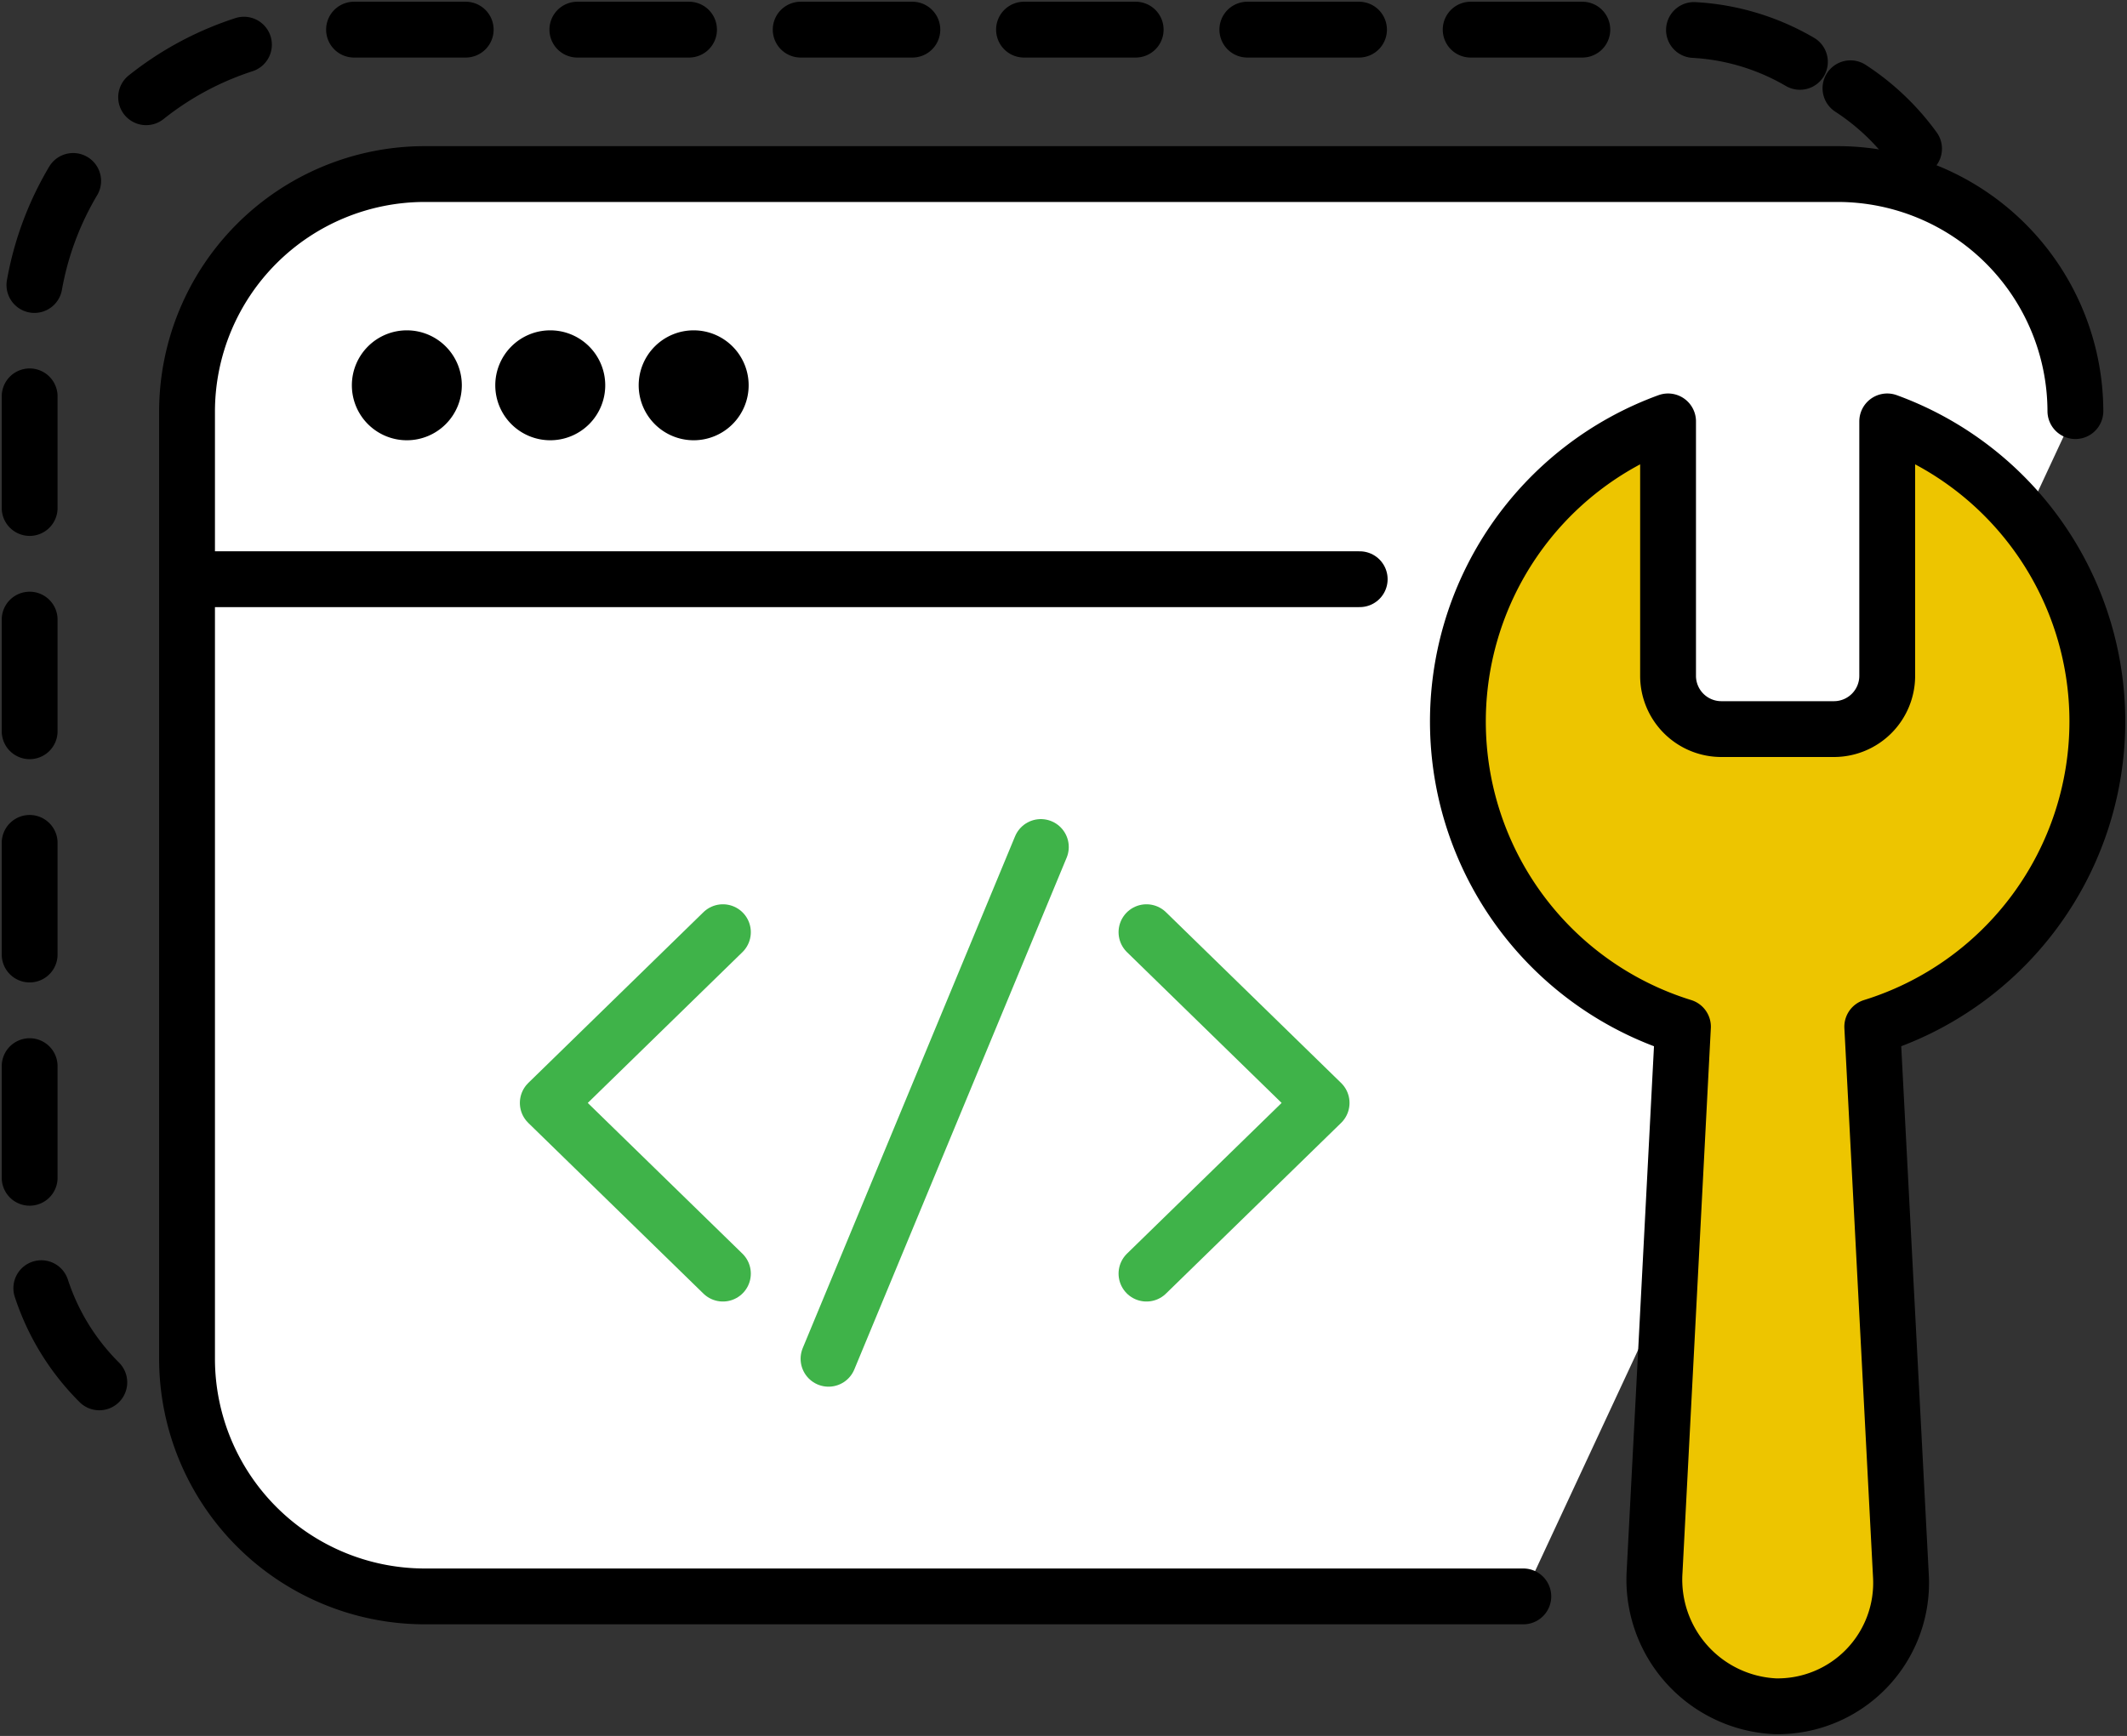 <svg xmlns="http://www.w3.org/2000/svg" xmlns:xlink="http://www.w3.org/1999/xlink" width="114.29" height="93.302" viewBox="0 0 114.29 93.302">
  <rect x="0" y="0" width="114.29" height="93.302" fill="#333333" stroke="none"/>
  <defs>
    <clipPath id="clip-path">
      <rect id="Rectangle_3098" data-name="Rectangle 3098" width="114.29" height="93.302" fill="none"/>
    </clipPath>
  </defs>
  <g id="Group_9670" data-name="Group 9670" transform="translate(0 0)">
    <g id="Group_9670-2" data-name="Group 9670" transform="translate(0 0)" clip-path="url(#clip-path)">
      <path id="Path_53797" data-name="Path 53797" d="M93.645,4.468a12.916,12.916,0,0,1,3.416,3.248" transform="translate(5.786 0.276)" fill="none" stroke="#000" stroke-linecap="round" stroke-linejoin="round" stroke-width="3" stroke-dasharray="6 6"/>
      <path id="Path_53798" data-name="Path 53798" d="M5.243,74.206a12.7,12.7,0,0,1-3.743-9V18.09A16.639,16.639,0,0,1,18.089,1.5H90.226a12.649,12.649,0,0,1,6.91,2.05" transform="translate(0.093 0.093)" fill="none" stroke="#000" stroke-linecap="round" stroke-linejoin="round" stroke-width="3" stroke-dasharray="6 6"/>
      <path id="Path_53799" data-name="Path 53799" d="M81.267,85.258H22.206A12.779,12.779,0,0,1,9.465,72.517V21.551A12.779,12.779,0,0,1,22.206,8.81H98.191a12.779,12.779,0,0,1,12.741,12.741" transform="translate(0.585 0.545)" fill="#fff"/>
      <path id="Path_53800" data-name="Path 53800" d="M81.267,85.258H22.206A12.779,12.779,0,0,1,9.465,72.517V21.551A12.779,12.779,0,0,1,22.206,8.81H98.191a12.779,12.779,0,0,1,12.741,12.741" transform="translate(0.585 0.545)" fill="none" stroke="#000" stroke-linecap="round" stroke-linejoin="round" stroke-width="3"/>
      <line id="Line_1336" data-name="Line 1336" x2="62.956" transform="translate(10.105 31.131)" fill="none" stroke="#000" stroke-linecap="round" stroke-linejoin="round" stroke-width="3"/>
      <path id="Path_53801" data-name="Path 53801" d="M23.715,19.675a2.954,2.954,0,1,1-2.954-2.954,2.954,2.954,0,0,1,2.954,2.954" transform="translate(1.1 1.034)"/>
      <path id="Path_53802" data-name="Path 53802" d="M30.972,19.675a2.954,2.954,0,1,1-2.954-2.954,2.954,2.954,0,0,1,2.954,2.954" transform="translate(1.549 1.034)"/>
      <path id="Path_53803" data-name="Path 53803" d="M38.23,19.675a2.954,2.954,0,1,1-2.954-2.954,2.954,2.954,0,0,1,2.954,2.954" transform="translate(1.997 1.034)"/>
      <path id="Path_53804" data-name="Path 53804" d="M37.131,65.538l-9.41-9.174,9.41-9.177" transform="translate(1.713 2.916)" fill="none" stroke="#3fb349" stroke-linecap="round" stroke-linejoin="round" stroke-width="3"/>
      <path id="Path_53805" data-name="Path 53805" d="M58.019,65.538l9.41-9.174-9.41-9.177" transform="translate(3.585 2.916)" fill="none" stroke="#3fb349" stroke-linecap="round" stroke-linejoin="round" stroke-width="3"/>
      <line id="Line_1337" data-name="Line 1337" x1="11.409" y2="27.506" transform="translate(44.519 45.525)" fill="none" stroke="#3fb349" stroke-linecap="round" stroke-linejoin="round" stroke-width="3"/>
      <path id="Path_53806" data-name="Path 53806" d="M108.139,37.453A17.17,17.17,0,0,0,96.848,21.331V35.006a2.863,2.863,0,0,1-2.863,2.863H87.935a2.863,2.863,0,0,1-2.863-2.863V21.331a17.17,17.17,0,0,0,.8,32.535L84.35,83.126a6.816,6.816,0,0,0,6.473,7.264,6.633,6.633,0,0,0,6.762-6.978L96.044,53.866a17.186,17.186,0,0,0,12.095-16.413" transform="translate(4.558 1.318)" fill="#edc500"/>
      <path id="Path_53807" data-name="Path 53807" d="M108.139,37.453A17.17,17.17,0,0,0,96.848,21.331V35.006a2.863,2.863,0,0,1-2.863,2.863H87.935a2.863,2.863,0,0,1-2.863-2.863V21.331a17.17,17.17,0,0,0,.8,32.535L84.35,83.126a6.816,6.816,0,0,0,6.473,7.264,6.633,6.633,0,0,0,6.762-6.978L96.044,53.866A17.186,17.186,0,0,0,108.139,37.453Z" transform="translate(4.558 1.318)" fill="none" stroke="#000" stroke-linecap="round" stroke-linejoin="round" stroke-width="3"/>
    </g>
  </g>
</svg>
